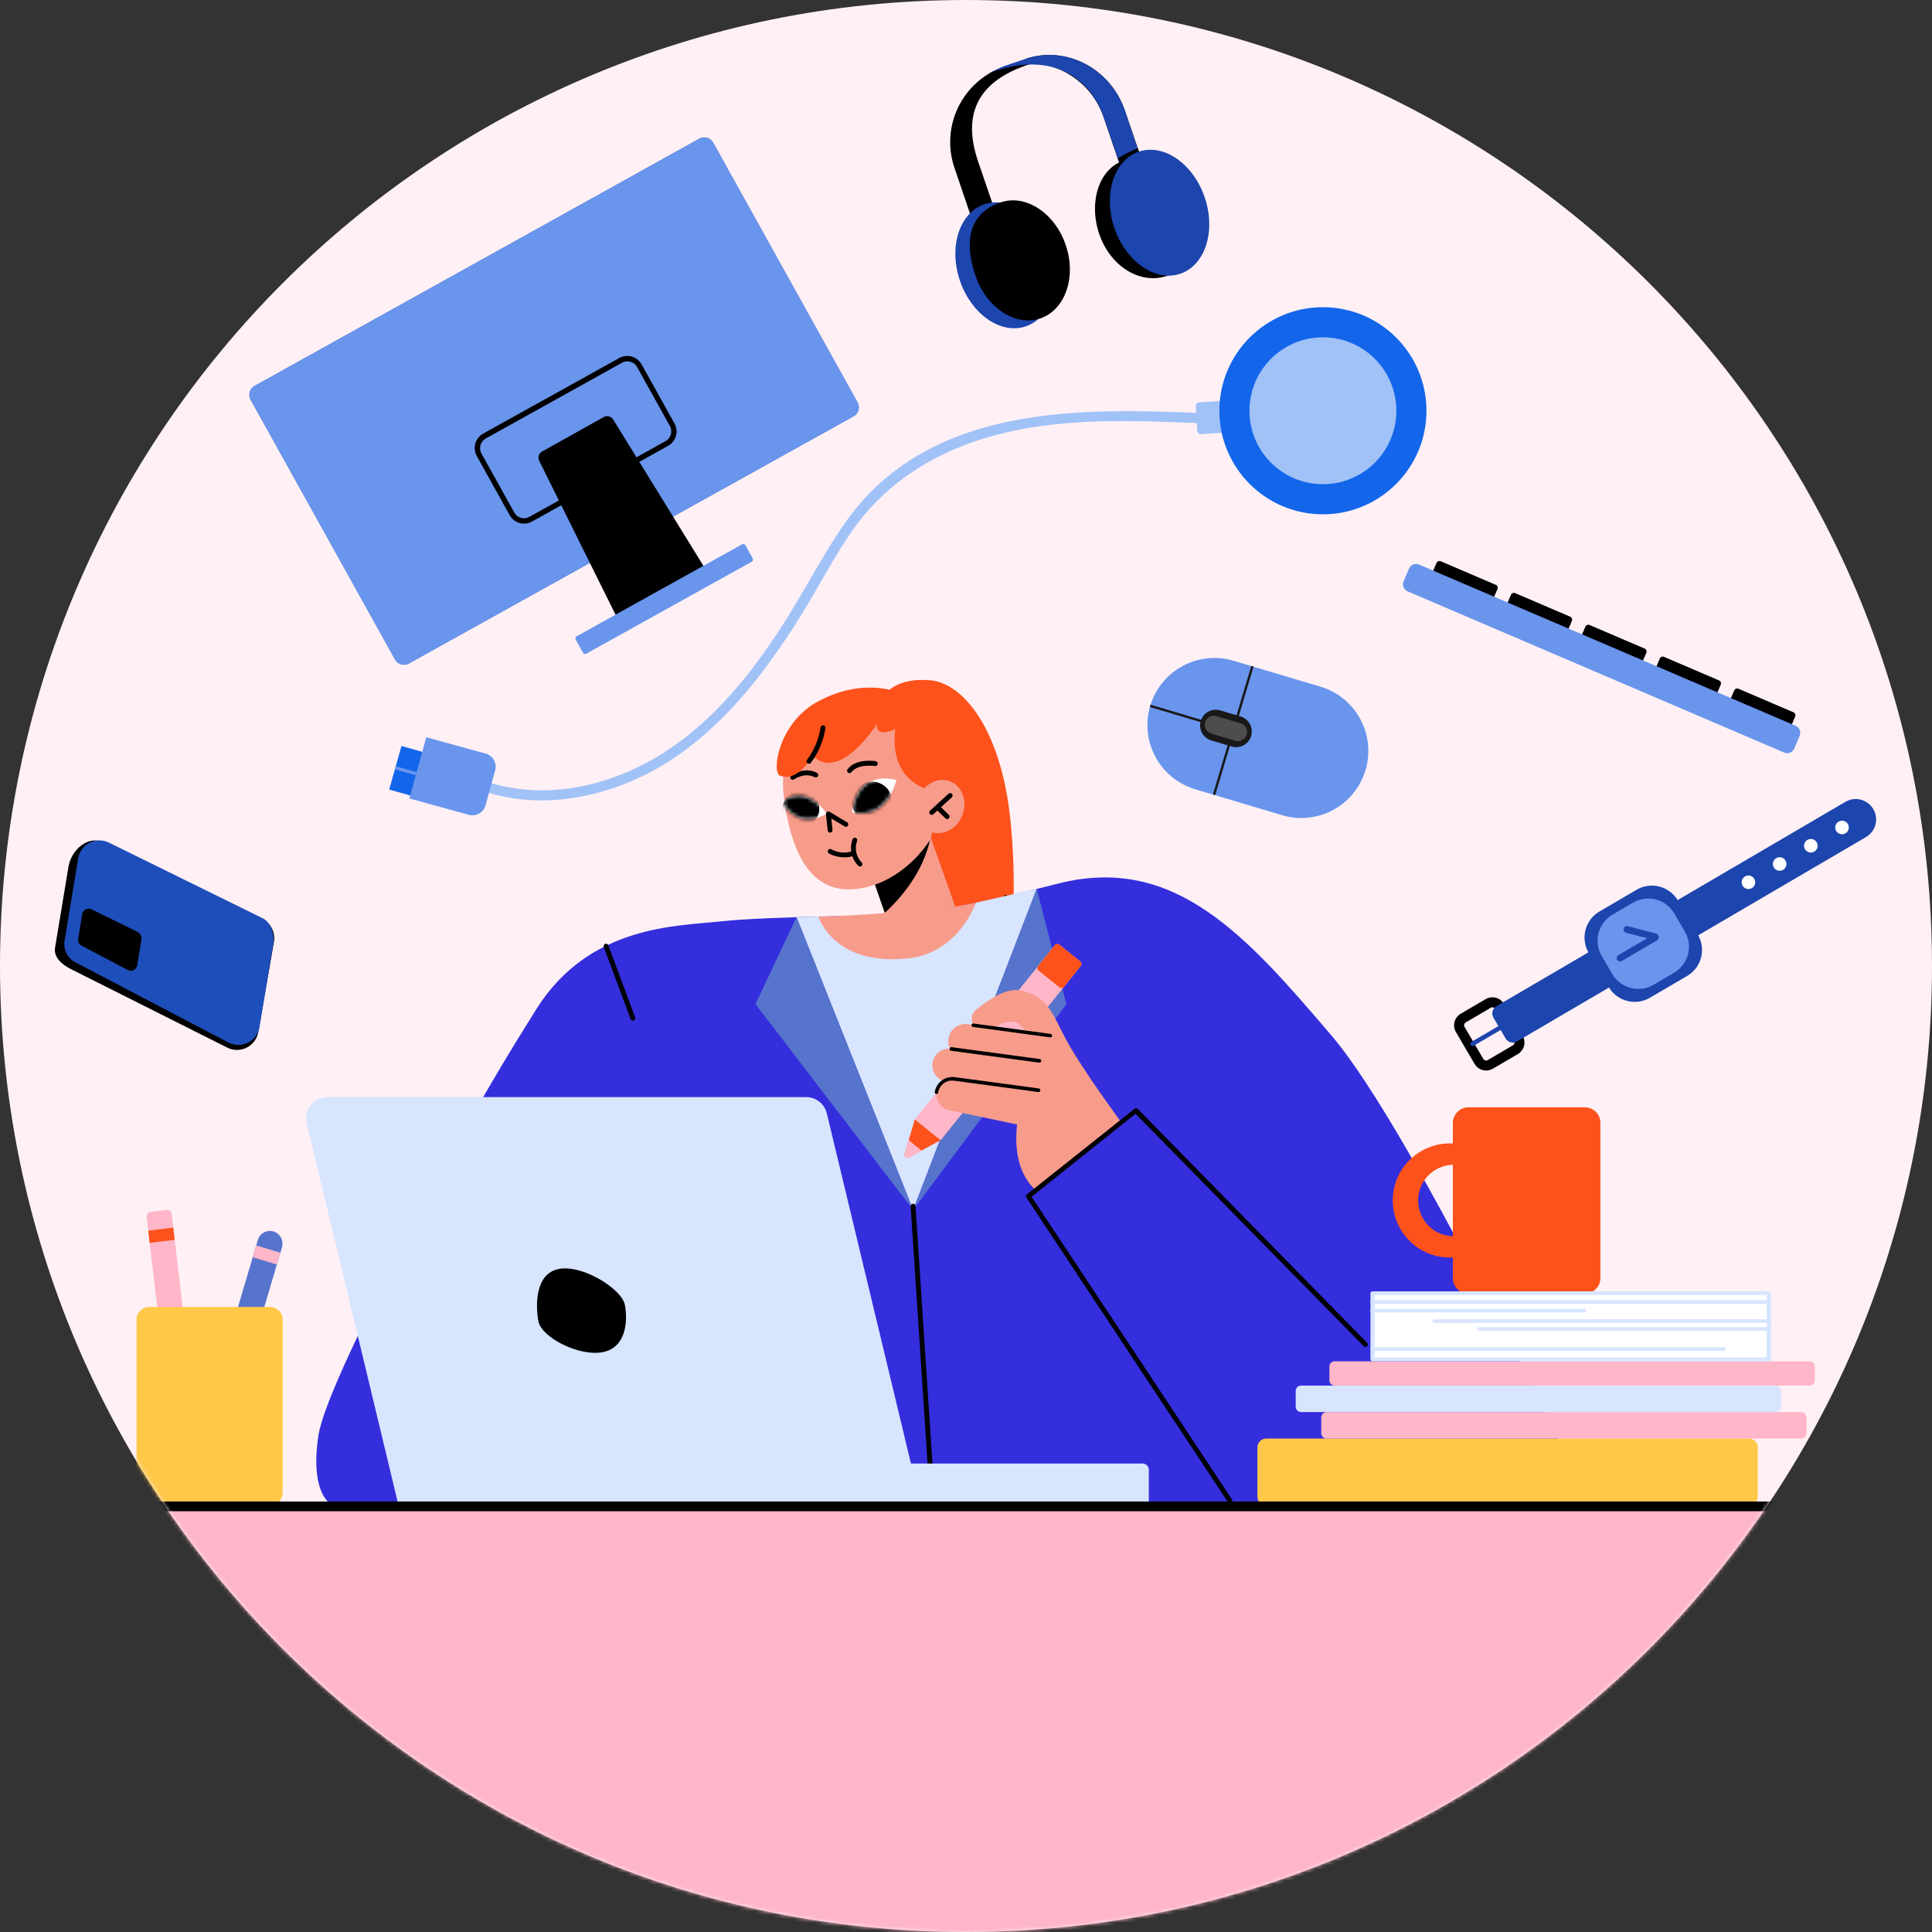 <svg width="506" height="506" fill="none" xmlns="http://www.w3.org/2000/svg"><rect width="100%" height="100%" fill="#333333" stroke="none"/><path d="M253 506C392.728 506 506 392.728 506 253C506 113.272 392.728 0 253 0C113.272 0 0 113.272 0 253C0 392.728 113.272 506 253 506Z" fill="#FFF0F5"/><mask id="mask0_877_83420" style="mask-type:luminance" maskUnits="userSpaceOnUse" x="0" y="0" width="506" height="506"><path d="M253 506C392.728 506 506 392.728 506 253C506 113.272 392.728 0 253 0C113.272 0 0 113.272 0 253C0 392.728 113.272 506 253 506Z" fill="white"/></mask><g mask="url(#mask0_877_83420)"><path d="M39.141 394.256V443.484L201.155 535.575C201.155 535.575 383.584 521.092 390.533 517.04C397.482 512.987 468.727 394.84 468.727 394.84L39.141 394.256Z" fill="#FFB6C8"/><path d="M232.381 181.248C232.381 181.248 235.405 177.361 243.815 178.186C252.225 179.012 262.096 190.89 264.586 214.355C265.452 222.476 265.703 230.651 265.336 238.81L238.746 245.759L232.381 181.248Z" fill="#FD521B"/><path d="M228.138 228.837L234.592 247.232L251.425 240.969L243.04 217.315L228.138 228.837Z" fill="#F79C8B"/><path d="M243.04 217.315L228.151 228.837L231.734 239.077C235.43 235.71 241.897 228.659 243.726 219.246L243.04 217.315Z" fill="black"/><path d="M57.27 371.058C57.686 371.183 58.123 371.224 58.555 371.179C58.987 371.133 59.406 371.003 59.787 370.795C60.169 370.587 60.505 370.306 60.777 369.967C61.05 369.629 61.252 369.24 61.373 368.822L73.848 326.696C74.1 325.849 74.009 324.936 73.596 324.155C73.183 323.374 72.48 322.786 71.638 322.516C71.22 322.394 70.782 322.354 70.349 322.401C69.916 322.448 69.496 322.579 69.114 322.788C68.732 322.997 68.394 323.279 68.121 323.618C67.848 323.957 67.644 324.347 67.522 324.765L55.059 366.891C54.801 367.737 54.889 368.65 55.303 369.432C55.718 370.213 56.425 370.797 57.27 371.058Z" fill="#5774CD"/><path d="M72.514 331.193L66.188 329.262L67.103 326.175L73.429 328.106L72.514 331.193Z" fill="#FFB6C8"/><path d="M45.429 367.704L49.52 367.209C49.846 367.161 50.141 366.989 50.343 366.728C50.544 366.468 50.636 366.139 50.6 365.811L44.959 317.981C44.918 317.652 44.75 317.353 44.492 317.147C44.233 316.94 43.904 316.843 43.575 316.875L39.484 317.384C39.158 317.431 38.863 317.603 38.662 317.864C38.46 318.125 38.368 318.454 38.404 318.781L44.045 366.612C44.089 366.938 44.258 367.234 44.517 367.437C44.775 367.641 45.102 367.737 45.429 367.704Z" fill="#FFB6C8"/><path d="M45.747 324.714L39.192 325.514L38.823 322.313L45.379 321.513L45.747 324.714Z" fill="#FD521B"/><path d="M39.128 394.256H70.685C72.544 394.256 74.052 392.749 74.052 390.889V345.663C74.052 343.804 72.544 342.297 70.685 342.297H39.128C37.269 342.297 35.762 343.804 35.762 345.663L35.762 390.889C35.762 392.749 37.269 394.256 39.128 394.256Z" fill="#FFC849"/><path d="M205.449 210.035C203.429 196.429 209.679 184.487 224.505 182.95C236.498 181.68 246.483 189.493 247.944 203.175C249.405 216.857 238.213 229.942 226.423 232.483C213.516 235.265 207.685 225.229 205.449 210.035Z" fill="#F79C8B"/><path d="M225.229 226.931C225.057 226.931 224.893 226.862 224.772 226.741C223.89 225.84 223.283 224.707 223.022 223.474C222.761 222.241 222.857 220.96 223.298 219.779C223.329 219.701 223.375 219.631 223.433 219.571C223.491 219.512 223.561 219.465 223.638 219.433C223.715 219.401 223.798 219.384 223.881 219.385C223.965 219.386 224.047 219.403 224.124 219.436C224.201 219.467 224.272 219.513 224.332 219.571C224.392 219.629 224.44 219.698 224.473 219.775C224.506 219.852 224.524 219.934 224.525 220.018C224.526 220.101 224.51 220.184 224.48 220.262C224.124 221.214 224.048 222.249 224.259 223.243C224.471 224.238 224.962 225.151 225.674 225.877C225.733 225.936 225.781 226.006 225.813 226.084C225.845 226.161 225.862 226.244 225.862 226.328C225.862 226.412 225.845 226.495 225.813 226.572C225.781 226.65 225.733 226.72 225.674 226.779C225.55 226.885 225.391 226.939 225.229 226.931Z" fill="black"/><path d="M221.177 224.543C219.751 224.537 218.348 224.188 217.086 223.527C216.948 223.444 216.847 223.312 216.803 223.158C216.759 223.004 216.774 222.839 216.846 222.696C216.919 222.553 217.043 222.442 217.193 222.387C217.344 222.331 217.509 222.334 217.658 222.396C218.519 222.884 219.476 223.179 220.463 223.263C221.45 223.346 222.443 223.215 223.374 222.879C223.524 222.82 223.69 222.82 223.839 222.879C223.989 222.938 224.11 223.051 224.18 223.196C224.249 223.341 224.261 223.507 224.213 223.66C224.165 223.813 224.06 223.943 223.921 224.022C223.052 224.386 222.118 224.563 221.177 224.543Z" fill="black"/><path d="M223.171 212.741C223.171 212.741 223.73 201.765 234.782 204.267C234.719 204.267 232.559 214.875 223.171 212.741Z" fill="white"/><path d="M216.527 213.109C216.527 213.109 211.305 205.068 204.89 209.895C204.89 209.895 208.282 217.734 216.527 213.109Z" fill="white"/><path d="M222.485 202.476C222.347 202.479 222.212 202.434 222.104 202.349C221.969 202.248 221.88 202.098 221.856 201.931C221.832 201.764 221.876 201.595 221.977 201.46C224.175 198.563 229.117 199.313 229.332 199.351C229.501 199.378 229.652 199.471 229.752 199.609C229.852 199.747 229.893 199.919 229.866 200.088C229.839 200.256 229.746 200.407 229.608 200.507C229.47 200.607 229.298 200.648 229.129 200.621C229.129 200.621 224.734 199.948 222.993 202.235C222.932 202.311 222.855 202.372 222.767 202.414C222.679 202.455 222.582 202.477 222.485 202.476Z" fill="black"/><path d="M207.609 204.229C207.503 204.228 207.398 204.201 207.305 204.15C207.212 204.099 207.133 204.026 207.075 203.937C207.029 203.867 206.998 203.788 206.983 203.705C206.968 203.622 206.97 203.537 206.989 203.455C207.008 203.374 207.044 203.296 207.093 203.228C207.143 203.161 207.206 203.103 207.278 203.061C211.09 200.596 213.91 202.387 214.024 202.464C214.094 202.508 214.155 202.567 214.202 202.636C214.249 202.705 214.282 202.782 214.299 202.864C214.315 202.946 214.315 203.03 214.299 203.112C214.282 203.194 214.249 203.271 214.202 203.34C214.109 203.479 213.965 203.576 213.8 203.609C213.636 203.643 213.465 203.61 213.325 203.518C213.224 203.518 211.077 202.146 207.952 204.128C207.852 204.199 207.731 204.235 207.609 204.229Z" fill="black"/><path d="M246.229 207.431C246.229 207.431 232.648 206.935 234.465 190.916C234.465 190.916 229.383 193.571 229.65 189.645C229.65 189.645 219.957 205.055 212.817 197.903C212.817 197.903 209.184 204.954 204.306 203.162C202.019 202.324 203.836 189.696 213.694 184.017C218.928 180.994 232.204 175.646 244.653 186.965C253.279 194.829 254.601 215.193 243.777 219.652L246.229 207.431Z" fill="#FD521B"/><path d="M211.864 200.037C211.722 200.033 211.584 199.985 211.471 199.897C211.34 199.793 211.256 199.64 211.237 199.474C211.218 199.307 211.265 199.14 211.369 199.008C213.232 196.509 214.453 193.59 214.926 190.509C214.945 190.343 215.03 190.19 215.16 190.086C215.291 189.981 215.458 189.932 215.625 189.95C215.708 189.958 215.789 189.982 215.862 190.022C215.936 190.062 216 190.116 216.052 190.181C216.105 190.246 216.143 190.321 216.166 190.402C216.188 190.482 216.194 190.566 216.184 190.649C215.695 193.964 214.385 197.104 212.373 199.783C212.313 199.861 212.236 199.925 212.148 199.969C212.06 200.013 211.963 200.036 211.864 200.037Z" fill="black"/><path d="M234.935 239.699C234.935 239.699 201.079 239.978 189.201 241.274C177.322 242.57 154.404 242.202 140.532 264.205C126.659 286.208 119.888 299.344 119.888 299.344C119.888 299.344 85.701 361.251 83.427 375.797C81.153 390.343 86.197 393.519 86.197 393.519H416.018C416.018 393.519 370.83 297.096 348.686 271.167C326.543 245.238 307.729 223.59 277.049 231.429C246.369 239.267 234.935 239.699 234.935 239.699Z" fill="#342EDD"/><path d="M165.749 267.317C165.619 267.314 165.493 267.272 165.387 267.198C165.281 267.123 165.199 267.019 165.152 266.898L158.165 248.084C158.124 248.004 158.101 247.917 158.096 247.827C158.091 247.738 158.106 247.649 158.138 247.565C158.17 247.482 158.22 247.406 158.283 247.343C158.347 247.28 158.423 247.232 158.507 247.2C158.59 247.169 158.68 247.155 158.769 247.16C158.858 247.166 158.945 247.19 159.025 247.232C159.104 247.273 159.173 247.331 159.229 247.401C159.284 247.471 159.324 247.552 159.346 247.639L166.346 266.454C166.403 266.612 166.395 266.786 166.324 266.939C166.252 267.091 166.123 267.209 165.965 267.267C165.899 267.303 165.824 267.32 165.749 267.317Z" fill="black"/><path d="M246.419 256.278C246.281 256.28 246.147 256.236 246.036 256.153C245.926 256.07 245.846 255.953 245.81 255.82C245.766 255.657 245.789 255.483 245.872 255.336C245.955 255.189 246.092 255.08 246.254 255.033C261.563 250.688 262.769 235.176 262.769 235.024C262.78 234.855 262.856 234.698 262.982 234.586C263.109 234.474 263.274 234.417 263.443 234.427C263.611 234.437 263.769 234.514 263.881 234.64C263.993 234.766 264.05 234.932 264.04 235.1C264.04 235.265 262.769 251.615 246.635 256.252C246.567 256.279 246.492 256.288 246.419 256.278Z" fill="black"/><path d="M225.547 257.955H225.458C212.309 256.201 207.99 246.369 207.812 245.949C207.779 245.873 207.761 245.79 207.759 245.706C207.758 245.623 207.773 245.54 207.803 245.462C207.834 245.384 207.88 245.313 207.938 245.253C207.996 245.192 208.065 245.144 208.142 245.111C208.219 245.077 208.301 245.06 208.385 245.058C208.469 245.057 208.552 245.072 208.63 245.102C208.708 245.133 208.779 245.179 208.839 245.237C208.899 245.295 208.947 245.364 208.981 245.441C210.61 248.544 212.983 251.195 215.887 253.157C218.791 255.119 222.136 256.331 225.623 256.684C225.791 256.709 225.942 256.799 226.044 256.935C226.146 257.07 226.191 257.24 226.169 257.408C226.148 257.559 226.073 257.697 225.959 257.797C225.845 257.897 225.699 257.953 225.547 257.955Z" fill="black"/><path d="M256.201 236.294C240.957 239.457 236.459 238.733 236.459 238.733C236.459 238.733 225.178 239.8 214.316 240.08C215.422 244.183 219.398 251.107 233.372 251.73C249.392 252.416 254.715 240.995 256.201 236.294Z" fill="#F79C8B"/><path d="M217.403 218.064C217.248 218.062 217.098 218.002 216.983 217.897C216.869 217.791 216.796 217.648 216.781 217.492L216.324 213.224C216.312 213.107 216.334 212.989 216.385 212.884C216.437 212.779 216.517 212.69 216.616 212.627C216.718 212.568 216.834 212.537 216.952 212.537C217.071 212.537 217.187 212.568 217.289 212.627L221.875 215.371C222.017 215.458 222.119 215.598 222.159 215.76C222.198 215.921 222.173 216.092 222.088 216.236C222.003 216.379 221.865 216.483 221.704 216.526C221.543 216.568 221.372 216.546 221.227 216.463L217.721 214.367L218.039 217.365C218.049 217.448 218.043 217.532 218.02 217.613C217.998 217.693 217.959 217.768 217.907 217.833C217.855 217.898 217.79 217.952 217.717 217.992C217.643 218.032 217.563 218.056 217.48 218.064H217.403Z" fill="black"/><mask id="mask1_877_83420" style="mask-type:luminance" maskUnits="userSpaceOnUse" x="223" y="203" width="12" height="11"><path d="M223.171 212.741C223.171 212.741 223.73 201.765 234.782 204.267C234.719 204.267 232.559 214.875 223.171 212.741Z" fill="white"/></mask><g mask="url(#mask1_877_83420)"><path d="M228.392 215.295C231.311 215.295 233.677 212.928 233.677 210.01C233.677 207.091 231.311 204.725 228.392 204.725C225.474 204.725 223.108 207.091 223.108 210.01C223.108 212.928 225.474 215.295 228.392 215.295Z" fill="black"/></g><mask id="mask2_877_83420" style="mask-type:luminance" maskUnits="userSpaceOnUse" x="204" y="208" width="13" height="7"><path d="M216.527 213.109C216.527 213.109 211.305 205.068 204.89 209.895C204.89 209.895 208.282 217.734 216.527 213.109Z" fill="white"/></mask><g mask="url(#mask2_877_83420)"><path d="M214.367 210.34C214.645 211.23 214.658 212.181 214.405 213.078C214.153 213.975 213.646 214.779 212.945 215.394C212.244 216.008 211.38 216.406 210.458 216.539C209.536 216.672 208.594 216.534 207.749 216.143C206.903 215.752 206.189 215.123 205.693 214.334C205.198 213.545 204.942 212.629 204.956 211.697C204.971 210.765 205.256 209.858 205.776 209.085C206.297 208.312 207.03 207.706 207.888 207.342C209.145 206.889 210.53 206.95 211.743 207.511C212.955 208.073 213.898 209.089 214.367 210.34Z" fill="black"/></g><path d="M240.588 208.777C242.113 205.182 245.886 203.366 249.024 204.725C252.162 206.084 253.47 210.111 251.958 213.707C250.447 217.302 246.661 219.119 243.523 217.759C240.385 216.4 239.076 212.373 240.588 208.777Z" fill="#F79C8B"/><path d="M244.044 213.427C243.955 213.429 243.868 213.411 243.787 213.376C243.706 213.341 243.633 213.289 243.574 213.224C243.514 213.165 243.467 213.095 243.435 213.017C243.402 212.94 243.386 212.857 243.386 212.773C243.386 212.689 243.402 212.606 243.435 212.529C243.467 212.451 243.514 212.381 243.574 212.322L248.427 207.876C248.551 207.761 248.716 207.701 248.885 207.708C249.055 207.715 249.214 207.789 249.329 207.914C249.443 208.038 249.503 208.203 249.496 208.373C249.489 208.542 249.415 208.701 249.29 208.816L244.438 213.262C244.329 213.361 244.19 213.419 244.044 213.427Z" fill="black"/><path d="M248.058 214.507C247.893 214.505 247.734 214.442 247.614 214.329L245.378 212.157C245.318 212.098 245.271 212.027 245.239 211.95C245.206 211.873 245.19 211.79 245.19 211.706C245.19 211.622 245.206 211.539 245.239 211.461C245.271 211.384 245.318 211.314 245.378 211.255C245.499 211.138 245.66 211.072 245.829 211.072C245.997 211.072 246.159 211.138 246.28 211.255L248.516 213.427C248.6 213.517 248.658 213.629 248.681 213.75C248.705 213.871 248.693 213.996 248.648 214.111C248.602 214.226 248.525 214.325 248.425 214.398C248.325 214.47 248.207 214.512 248.084 214.52L248.058 214.507Z" fill="black"/><path d="M208.612 240.207L214.342 240.055C214.342 240.055 218.153 252.924 237.488 251.056C251.107 249.786 255.604 236.409 255.604 236.409L271.522 232.801L239.153 316.876L208.612 240.207Z" fill="#D7E5FF"/><path d="M197.865 262.985L208.612 240.207L239.153 316.876L197.865 262.985Z" fill="#5774CD"/><path d="M279.285 262.985L271.522 232.801L239.153 316.876" fill="#5774CD"/><path d="M277.436 247.408L282.932 251.825C283.102 251.962 283.212 252.162 283.235 252.379C283.259 252.597 283.195 252.815 283.058 252.986L246.384 298.615L239.602 293.163L276.267 247.544C276.404 247.374 276.604 247.264 276.821 247.241C277.039 247.217 277.257 247.281 277.428 247.418L277.436 247.408Z" fill="#FFB6C8"/><path d="M282.93 251.818L277.444 247.409C277.089 247.123 276.569 247.18 276.283 247.535L271.874 253.021C271.589 253.376 271.645 253.896 272.001 254.182L277.486 258.591C277.842 258.876 278.362 258.82 278.647 258.464L283.056 252.979C283.342 252.623 283.286 252.103 282.93 251.818Z" fill="#FD521B"/><path d="M239.585 293.17L236.955 302.164C236.908 302.32 236.909 302.486 236.958 302.641C237.006 302.796 237.1 302.933 237.227 303.034C237.355 303.136 237.509 303.196 237.671 303.209C237.833 303.221 237.995 303.185 238.136 303.105L246.356 298.607L239.585 293.17Z" fill="#FD521B"/><path d="M241.376 301.339L237.997 298.607L236.955 302.164C236.908 302.32 236.909 302.486 236.958 302.641C237.006 302.796 237.1 302.933 237.227 303.034C237.355 303.136 237.509 303.196 237.671 303.209C237.833 303.221 237.995 303.185 238.136 303.105L241.376 301.339Z" fill="#FFB6C8"/><path d="M295.101 296.003C295.101 296.003 282.245 278.561 278.459 270.849C274.673 263.138 273.25 260.826 267.254 259.416C263.443 258.526 258.209 262.325 255.566 264.497C255.07 264.924 254.722 265.497 254.572 266.133C254.421 266.77 254.476 267.438 254.728 268.042C254.895 268.44 255.145 268.8 255.46 269.096C255.775 269.393 256.148 269.62 256.556 269.764C256.964 269.907 257.398 269.964 257.829 269.93C258.26 269.896 258.679 269.772 259.06 269.566C261.385 268.296 264.523 266.962 266.377 267.826C269.604 269.325 283.96 295.431 283.96 295.431L295.101 296.003Z" fill="#F79C8B"/><path d="M276.401 314.589C276.401 314.589 264.472 312.137 266.377 294.504L248.592 290.769C247.546 290.553 246.624 289.944 246.016 289.066C245.408 288.188 245.161 287.111 245.327 286.056C245.493 284.977 246.076 284.007 246.951 283.354C247.825 282.701 248.92 282.416 250.002 282.562L272.031 285.522L282.079 300.907L276.401 314.589Z" fill="#F79C8B"/><path d="M276.845 308.288C276.845 308.288 264.345 305.747 266.352 287.225L247.664 283.299C246.571 283.069 245.607 282.428 244.972 281.509C244.336 280.589 244.077 279.462 244.247 278.357C244.42 277.227 245.029 276.21 245.943 275.523C246.858 274.837 248.005 274.536 249.138 274.686L272.234 277.798L282.765 293.92L276.845 308.288Z" fill="#F79C8B"/><path d="M281.787 302.711C281.787 302.711 268.982 300.068 271.04 281.114L251.92 277.112C250.793 276.881 249.799 276.223 249.145 275.276C248.492 274.329 248.23 273.166 248.414 272.031C248.575 270.86 249.194 269.801 250.134 269.087C251.075 268.372 252.261 268.06 253.432 268.219L277.061 271.395L287.847 287.911L281.787 302.711Z" fill="#F79C8B"/><path d="M245.289 286.539H245.212C245.089 286.517 244.978 286.447 244.905 286.345C244.831 286.243 244.8 286.117 244.819 285.992C245.013 284.795 245.665 283.721 246.637 282.995C247.609 282.27 248.824 281.951 250.027 282.105L272.056 285.065C272.118 285.073 272.178 285.093 272.232 285.124C272.286 285.155 272.333 285.197 272.371 285.246C272.409 285.296 272.437 285.353 272.452 285.413C272.468 285.474 272.471 285.537 272.463 285.598C272.456 285.661 272.438 285.722 272.407 285.777C272.376 285.832 272.335 285.88 272.284 285.918C272.234 285.956 272.177 285.984 272.116 285.999C272.055 286.014 271.991 286.016 271.929 286.005L249.849 283.032C248.891 282.908 247.923 283.162 247.149 283.741C246.376 284.32 245.859 285.178 245.708 286.132C245.692 286.236 245.642 286.332 245.567 286.406C245.491 286.479 245.393 286.526 245.289 286.539Z" fill="black"/><path d="M272.234 278.306H272.17L249.075 275.207C248.957 275.18 248.855 275.11 248.786 275.011C248.718 274.912 248.689 274.791 248.704 274.672C248.72 274.553 248.78 274.444 248.872 274.367C248.964 274.289 249.081 274.249 249.202 274.254L272.297 277.366C272.421 277.385 272.533 277.451 272.608 277.551C272.684 277.65 272.719 277.776 272.704 277.9C272.686 278.012 272.629 278.114 272.543 278.189C272.457 278.263 272.348 278.305 272.234 278.306Z" fill="black"/><path d="M275.067 271.688H275.003L254.855 268.969C254.792 268.963 254.731 268.944 254.676 268.913C254.621 268.883 254.573 268.841 254.535 268.791C254.497 268.741 254.469 268.683 254.455 268.622C254.44 268.561 254.437 268.497 254.448 268.435C254.47 268.325 254.53 268.225 254.619 268.155C254.707 268.085 254.818 268.049 254.931 268.054L275.08 270.773C275.204 270.773 275.324 270.822 275.412 270.911C275.5 270.999 275.55 271.118 275.55 271.243C275.55 271.368 275.5 271.487 275.412 271.575C275.324 271.664 275.204 271.713 275.08 271.713L275.067 271.688Z" fill="black"/><path d="M286.678 284.29L295.101 295.952L290.731 320.7L274.076 313.7L286.678 284.29Z" fill="#F79C8B"/><path d="M322.122 393.023L269.363 313.293L297.515 290.909L357.579 352.142L322.122 393.023Z" fill="#342EDD"/><path d="M322.122 393.659C322.018 393.658 321.915 393.632 321.822 393.583C321.729 393.535 321.649 393.465 321.589 393.379L268.829 313.649C268.744 313.515 268.711 313.354 268.737 313.197C268.763 313.04 268.845 312.898 268.969 312.798L297.121 290.413C297.236 290.305 297.389 290.245 297.547 290.245C297.705 290.245 297.857 290.305 297.972 290.413L358.024 351.647C358.09 351.704 358.143 351.774 358.181 351.854C358.219 351.933 358.239 352.019 358.242 352.106C358.245 352.194 358.229 352.281 358.197 352.362C358.164 352.443 358.115 352.517 358.053 352.578C357.991 352.64 357.916 352.688 357.835 352.719C357.753 352.75 357.666 352.764 357.578 352.76C357.491 352.756 357.405 352.735 357.327 352.696C357.248 352.657 357.178 352.603 357.122 352.536L297.413 291.709L270.176 313.433L322.643 392.68C322.691 392.749 322.723 392.827 322.74 392.909C322.757 392.99 322.757 393.075 322.74 393.156C322.724 393.238 322.691 393.316 322.643 393.385C322.596 393.453 322.536 393.512 322.465 393.557C322.365 393.627 322.245 393.662 322.122 393.659Z" fill="black"/><path d="M384.601 338.816H415.065C417.324 338.816 419.156 336.984 419.156 334.725V294.098C419.156 291.838 417.324 290.007 415.065 290.007H384.601C382.341 290.007 380.51 291.838 380.51 294.098V334.725C380.51 336.984 382.341 338.816 384.601 338.816Z" fill="#FD521B"/><path d="M379.735 299.471H396.25V305.048H380.777C378.294 305.048 375.912 306.035 374.156 307.791C372.4 309.546 371.414 311.928 371.414 314.411C371.414 316.895 372.4 319.278 374.155 321.036C375.911 322.794 378.292 323.783 380.777 323.787H396.225V329.351H379.71C377.747 329.353 375.804 328.967 373.99 328.217C372.177 327.467 370.529 326.367 369.142 324.979C367.754 323.591 366.654 321.944 365.904 320.13C365.153 318.317 364.768 316.374 364.77 314.411C364.768 312.447 365.154 310.501 365.906 308.686C366.658 306.871 367.76 305.222 369.151 303.834C370.541 302.446 372.192 301.346 374.008 300.598C375.824 299.849 377.77 299.466 379.735 299.471Z" fill="#FD521B"/><path d="M458.042 376.762H331.638C330.361 376.762 329.326 377.798 329.326 379.075V392.045C329.326 393.322 330.361 394.357 331.638 394.357H458.042C459.319 394.357 460.355 393.322 460.355 392.045V379.075C460.355 377.798 459.319 376.762 458.042 376.762Z" fill="#FFC849"/><path d="M473.935 356.538H349.538C348.787 356.538 348.178 357.146 348.178 357.897V361.53C348.178 362.281 348.787 362.89 349.538 362.89H473.935C474.686 362.89 475.294 362.281 475.294 361.53V357.897C475.294 357.146 474.686 356.538 473.935 356.538Z" fill="#FFB6C8"/><path d="M465.042 362.89H340.772C339.986 362.89 339.349 363.527 339.349 364.312V368.403C339.349 369.189 339.986 369.826 340.772 369.826H465.042C465.828 369.826 466.465 369.189 466.465 368.403V364.312C466.465 363.527 465.828 362.89 465.042 362.89Z" fill="#D7E5FF"/><path d="M471.737 369.826H347.467C346.681 369.826 346.044 370.463 346.044 371.249V375.339C346.044 376.125 346.681 376.762 347.467 376.762H471.737C472.523 376.762 473.16 376.125 473.16 375.339V371.249C473.16 370.463 472.523 369.826 471.737 369.826Z" fill="#FFB6C8"/><path d="M463.264 338.689H359.485V356.042H463.264V338.689Z" fill="white"/><path d="M463.276 356.538H359.485C359.345 356.545 359.209 356.497 359.104 356.404C359 356.311 358.936 356.181 358.926 356.042V338.688C358.939 338.551 359.004 338.425 359.108 338.335C359.213 338.245 359.347 338.199 359.485 338.206H463.276C463.414 338.199 463.549 338.245 463.653 338.335C463.757 338.425 463.823 338.551 463.835 338.688V356.042C463.826 356.181 463.762 356.311 463.657 356.404C463.553 356.497 463.416 356.545 463.276 356.538ZM360.057 355.547H462.705V339.197H360.057V355.547Z" fill="#D7E5FF"/><path d="M451.525 353.832H359.485C359.353 353.832 359.227 353.78 359.135 353.687C359.042 353.594 358.989 353.468 358.989 353.336C358.989 353.205 359.042 353.079 359.135 352.986C359.227 352.893 359.353 352.841 359.485 352.841H451.525C451.657 352.841 451.783 352.893 451.876 352.986C451.968 353.079 452.021 353.205 452.021 353.336C452.021 353.468 451.968 353.594 451.876 353.687C451.783 353.78 451.657 353.832 451.525 353.832Z" fill="#D7E5FF"/><path d="M463.276 348.534H387.459C387.388 348.546 387.316 348.542 387.247 348.522C387.178 348.503 387.113 348.469 387.059 348.422C387.004 348.376 386.96 348.318 386.93 348.253C386.9 348.188 386.885 348.117 386.885 348.045C386.885 347.973 386.9 347.902 386.93 347.837C386.96 347.772 387.004 347.714 387.059 347.668C387.113 347.621 387.178 347.587 387.247 347.568C387.316 347.549 387.388 347.544 387.459 347.556H463.276C463.347 347.544 463.42 347.549 463.489 347.568C463.558 347.587 463.622 347.621 463.677 347.668C463.731 347.714 463.775 347.772 463.805 347.837C463.835 347.902 463.851 347.973 463.851 348.045C463.851 348.117 463.835 348.188 463.805 348.253C463.775 348.318 463.731 348.376 463.677 348.422C463.622 348.469 463.558 348.503 463.489 348.522C463.42 348.542 463.347 348.546 463.276 348.534Z" fill="#D7E5FF"/><path d="M463.276 346.502H375.746C375.675 346.513 375.603 346.509 375.534 346.49C375.464 346.47 375.4 346.436 375.346 346.39C375.291 346.343 375.247 346.285 375.217 346.22C375.187 346.155 375.171 346.084 375.171 346.012C375.171 345.941 375.187 345.87 375.217 345.805C375.247 345.74 375.291 345.682 375.346 345.635C375.4 345.589 375.464 345.555 375.534 345.535C375.603 345.516 375.675 345.512 375.746 345.523H463.276C463.347 345.512 463.42 345.516 463.489 345.535C463.558 345.555 463.622 345.589 463.677 345.635C463.731 345.682 463.775 345.74 463.805 345.805C463.835 345.87 463.851 345.941 463.851 346.012C463.851 346.084 463.835 346.155 463.805 346.22C463.775 346.285 463.731 346.343 463.677 346.39C463.622 346.436 463.558 346.47 463.489 346.49C463.42 346.509 463.347 346.513 463.276 346.502Z" fill="#D7E5FF"/><path d="M414.836 343.732H359.485C359.414 343.743 359.342 343.739 359.272 343.72C359.203 343.701 359.139 343.667 359.085 343.62C359.03 343.574 358.986 343.516 358.956 343.451C358.926 343.386 358.91 343.315 358.91 343.243C358.91 343.171 358.926 343.1 358.956 343.035C358.986 342.97 359.03 342.912 359.085 342.866C359.139 342.819 359.203 342.785 359.272 342.766C359.342 342.746 359.414 342.742 359.485 342.754H414.836C414.907 342.742 414.979 342.746 415.049 342.766C415.118 342.785 415.182 342.819 415.236 342.866C415.291 342.912 415.335 342.97 415.365 343.035C415.395 343.1 415.411 343.171 415.411 343.243C415.411 343.315 415.395 343.386 415.365 343.451C415.335 343.516 415.291 343.574 415.236 343.62C415.182 343.667 415.118 343.701 415.049 343.72C414.979 343.739 414.907 343.743 414.836 343.732Z" fill="#D7E5FF"/><path d="M462.654 341.458H359.485C359.414 341.469 359.342 341.465 359.272 341.446C359.203 341.427 359.139 341.393 359.085 341.346C359.03 341.3 358.986 341.242 358.956 341.177C358.926 341.111 358.91 341.041 358.91 340.969C358.91 340.897 358.926 340.826 358.956 340.761C358.986 340.696 359.03 340.638 359.085 340.592C359.139 340.545 359.203 340.511 359.272 340.492C359.342 340.472 359.414 340.468 359.485 340.48H462.654C462.725 340.468 462.797 340.472 462.866 340.492C462.936 340.511 463 340.545 463.054 340.592C463.109 340.638 463.153 340.696 463.183 340.761C463.213 340.826 463.229 340.897 463.229 340.969C463.229 341.041 463.213 341.111 463.183 341.177C463.153 341.242 463.109 341.3 463.054 341.346C463 341.393 462.936 341.427 462.866 341.446C462.797 341.465 462.725 341.469 462.654 341.458Z" fill="#D7E5FF"/><path d="M243.497 385.858C243.373 385.819 243.265 385.741 243.187 385.636C243.11 385.531 243.067 385.404 243.065 385.274L238.505 315.923C238.504 315.756 238.567 315.595 238.68 315.473C238.793 315.35 238.948 315.275 239.115 315.262C239.199 315.259 239.283 315.272 239.363 315.302C239.442 315.332 239.514 315.377 239.576 315.435C239.637 315.493 239.687 315.562 239.721 315.64C239.755 315.717 239.774 315.8 239.775 315.885L244.336 385.236C244.338 385.319 244.323 385.402 244.292 385.48C244.262 385.558 244.217 385.629 244.159 385.689C244.101 385.749 244.032 385.797 243.956 385.831C243.879 385.864 243.797 385.882 243.713 385.884C243.64 385.895 243.566 385.886 243.497 385.858Z" fill="black"/><path d="M299.255 383.305H231.035C230.137 383.305 229.409 384.033 229.409 384.931V393.087C229.409 393.985 230.137 394.713 231.035 394.713H299.255C300.153 394.713 300.881 393.985 300.881 393.087V384.931C300.881 384.033 300.153 383.305 299.255 383.305Z" fill="#D7E5FF"/><path d="M241.325 394.713H104.478L80.34 294.212C80.142 293.393 80.132 292.54 80.312 291.717C80.492 290.894 80.856 290.123 81.377 289.461C81.898 288.799 82.562 288.264 83.32 287.897C84.078 287.529 84.91 287.338 85.752 287.339H211.14C212.391 287.339 213.605 287.76 214.587 288.534C215.569 289.309 216.261 290.391 216.552 291.607L241.325 394.713Z" fill="#D7E5FF"/><g style="mix-blend-mode:overlay"><path d="M163.653 341.738C164.44 345.854 164.097 352.93 157.847 354.137C151.597 355.344 141.815 350.224 141.027 346.108C140.239 341.992 140.1 333.556 146.35 332.349C152.6 331.142 162.852 337.596 163.653 341.738Z" fill="black"/></g><path d="M487.414 395.793H8.27C7.933 395.793 7.61 395.659 7.372 395.421C7.134 395.183 7 394.86 7 394.523C7 394.186 7.134 393.863 7.372 393.624C7.61 393.386 7.933 393.252 8.27 393.252H487.414C487.751 393.252 488.074 393.386 488.312 393.624C488.551 393.863 488.684 394.186 488.684 394.523C488.684 394.86 488.551 395.183 488.312 395.421C488.074 395.659 487.751 395.793 487.414 395.793Z" fill="black"/><path d="M71.752 246.661L67.661 270.163C67.529 271.052 67.187 271.897 66.662 272.627C66.138 273.357 65.448 273.951 64.648 274.361C63.848 274.771 62.962 274.984 62.063 274.983C61.164 274.982 60.279 274.767 59.48 274.355L18.472 253.762C16.21 252.619 14.012 250.7 14.419 248.223L17.925 227.058C18.713 222.307 23.286 218.826 26.818 220.592L68.64 240.588C69.738 241.136 70.633 242.021 71.193 243.113C71.753 244.206 71.949 245.449 71.752 246.661Z" fill="black"/><path d="M71.549 247.321L67.928 269.21C67.746 270.062 67.369 270.86 66.827 271.542C66.285 272.223 65.592 272.77 64.803 273.139C64.015 273.508 63.151 273.69 62.28 273.669C61.41 273.649 60.556 273.427 59.785 273.022L19.983 252.149C18.921 251.663 18.046 250.845 17.489 249.819C16.933 248.792 16.724 247.613 16.896 246.458L20.517 224.556C20.701 223.706 21.08 222.909 21.622 222.229C22.165 221.549 22.857 221.004 23.645 220.635C24.433 220.266 25.296 220.084 26.166 220.103C27.035 220.122 27.889 220.342 28.66 220.745L68.805 240.499C71.028 241.579 71.993 245.009 71.549 247.321Z" fill="#1E4EBA"/><g style="mix-blend-mode:overlay"><path d="M37.019 246.254L35.927 252.886C35.873 253.144 35.76 253.387 35.596 253.594C35.432 253.801 35.222 253.967 34.983 254.079C34.744 254.191 34.482 254.246 34.218 254.24C33.954 254.233 33.696 254.165 33.462 254.042L21.393 247.69C21.072 247.541 20.808 247.292 20.638 246.981C20.469 246.67 20.404 246.313 20.453 245.962L21.546 239.33C21.604 239.073 21.72 238.832 21.886 238.627C22.051 238.421 22.262 238.256 22.501 238.144C22.74 238.033 23.002 237.977 23.265 237.983C23.529 237.988 23.789 238.053 24.023 238.174L36.194 244.158C36.519 244.39 36.77 244.712 36.917 245.084C37.063 245.456 37.099 245.862 37.019 246.254Z" fill="black"/></g><path d="M31.061 245.822L30.464 249.456C30.433 249.596 30.371 249.728 30.281 249.84C30.191 249.952 30.077 250.043 29.947 250.104C29.817 250.166 29.674 250.196 29.531 250.194C29.387 250.192 29.246 250.156 29.117 250.091L22.524 246.635C22.349 246.55 22.206 246.412 22.112 246.242C22.019 246.071 21.981 245.876 22.003 245.682L22.613 242.062C22.642 241.92 22.703 241.787 22.792 241.673C22.881 241.559 22.996 241.467 23.127 241.406C23.258 241.344 23.401 241.314 23.546 241.317C23.69 241.321 23.832 241.358 23.96 241.427L30.604 244.704C30.78 244.826 30.918 244.997 30.999 245.195C31.08 245.394 31.102 245.612 31.061 245.822Z" fill="black"/><path d="M382.438 269.617L387.342 277.992C387.949 279.028 389.279 279.376 390.315 278.77L396.882 274.924C397.917 274.318 398.265 272.987 397.659 271.952L392.754 263.576C392.148 262.541 390.817 262.193 389.782 262.799L383.215 266.644C382.18 267.251 381.832 268.581 382.438 269.617Z" stroke="black" stroke-width="2.63" stroke-miterlimit="10"/><path d="M385.398 272.855C385.113 273.022 385.016 273.385 385.181 273.666C385.346 273.948 385.71 274.041 385.994 273.875L393.691 269.37C393.976 269.203 394.073 268.84 393.908 268.558C393.743 268.277 393.379 268.184 393.094 268.35L385.398 272.855Z" fill="#1C45AD"/><path d="M394.302 271.934L391.131 266.518C390.839 266.018 390.756 265.422 390.903 264.862C391.05 264.301 391.413 263.821 391.913 263.529L483.344 209.993C483.95 209.641 484.62 209.411 485.315 209.318C486.01 209.224 486.716 209.269 487.394 209.45C488.071 209.63 488.706 209.943 489.263 210.37C489.819 210.797 490.286 211.329 490.635 211.937C491.349 213.155 491.549 214.607 491.192 215.973C490.835 217.338 489.95 218.506 488.732 219.22L397.3 272.755C396.8 273.048 396.204 273.13 395.644 272.983C395.083 272.837 394.604 272.473 394.311 271.973L394.302 271.934Z" fill="#1C45AD"/><path d="M416.077 249.54L421.315 258.486C423.52 262.252 428.361 263.517 432.127 261.312L441.862 255.612C445.628 253.407 446.893 248.566 444.688 244.8L439.45 235.854C437.245 232.088 432.405 230.823 428.639 233.028L418.904 238.728C415.138 240.933 413.872 245.774 416.077 249.54Z" fill="#1C45AD"/><path d="M419.491 250.367L422.258 255.093C424.463 258.859 429.304 260.124 433.07 257.919L438.441 254.773C442.207 252.568 443.473 247.728 441.268 243.962L438.501 239.237C436.296 235.471 431.455 234.205 427.689 236.411L422.318 239.556C418.552 241.761 417.286 246.601 419.491 250.367Z" fill="#6995ED"/><path d="M423.86 250.152C423.436 250.4 423.294 250.945 423.542 251.369C423.79 251.793 424.335 251.935 424.759 251.687L433.979 246.289C434.402 246.041 434.545 245.496 434.297 245.072C434.048 244.648 433.504 244.506 433.08 244.754L423.86 250.152Z" fill="#1C45AD"/><path d="M426.334 242.565C425.858 242.441 425.372 242.725 425.248 243.2C425.124 243.675 425.409 244.161 425.884 244.286L433.246 246.21C433.721 246.334 434.207 246.05 434.331 245.575C434.456 245.1 434.171 244.614 433.696 244.489L426.334 242.565Z" fill="#1C45AD"/><path d="M482.434 218.496C483.416 218.496 484.213 217.7 484.213 216.718C484.213 215.735 483.416 214.939 482.434 214.939C481.452 214.939 480.656 215.735 480.656 216.718C480.656 217.7 481.452 218.496 482.434 218.496Z" fill="white"/><path d="M474.265 223.285C475.248 223.285 476.044 222.489 476.044 221.507C476.044 220.525 475.248 219.728 474.265 219.728C473.283 219.728 472.487 220.525 472.487 221.507C472.487 222.489 473.283 223.285 474.265 223.285Z" fill="white"/><path d="M466.097 228.062C467.079 228.062 467.875 227.266 467.875 226.284C467.875 225.301 467.079 224.505 466.097 224.505C465.114 224.505 464.318 225.301 464.318 226.284C464.318 227.266 465.114 228.062 466.097 228.062Z" fill="white"/><path d="M457.928 232.851C458.91 232.851 459.707 232.055 459.707 231.073C459.707 230.09 458.91 229.294 457.928 229.294C456.946 229.294 456.15 230.09 456.15 231.073C456.15 232.055 456.946 232.851 457.928 232.851Z" fill="white"/><path d="M301.25 184.866L301.247 184.878C298.475 194.17 303.76 203.95 313.052 206.721L335.793 213.505C345.085 216.277 354.864 210.991 357.636 201.699L357.64 201.687C360.411 192.395 355.126 182.616 345.834 179.844L323.093 173.061C313.801 170.289 304.022 175.574 301.25 184.866Z" fill="#6995ED"/><path d="M319.606 186.057C317.427 185.407 315.135 186.643 314.487 188.818C313.838 190.993 315.078 193.283 317.256 193.933L322.564 195.517C324.742 196.166 327.034 194.93 327.683 192.755C328.332 190.58 327.092 188.29 324.914 187.64L319.606 186.057Z" fill="#191919"/><path d="M301.337 184.568L301.159 185.165L322.914 191.654L323.092 191.058L301.337 184.568Z" fill="#191919"/><path d="M317.679 208.049L318.275 208.227L328.316 174.566L327.72 174.388L317.679 208.049Z" fill="#191919"/><path d="M318.601 187.56C317.337 187.183 316.007 187.899 315.631 189.16C315.255 190.421 315.975 191.748 317.239 192.125L323.557 194.01C324.821 194.387 326.151 193.671 326.527 192.41C326.903 191.149 326.183 189.822 324.919 189.445L318.601 187.56Z" fill="#4D4D4D"/><path d="M183.169 36.322L66.67 101.085C65.394 101.794 64.935 103.403 65.644 104.679L103.482 172.744C104.191 174.019 105.8 174.479 107.076 173.77L223.575 109.007C224.851 108.298 225.31 106.689 224.601 105.413L186.763 37.348C186.054 36.073 184.445 35.613 183.169 36.322Z" fill="#1C45AD"/><path d="M183.169 36.322L66.67 101.085C65.394 101.794 64.935 103.403 65.644 104.679L103.482 172.744C104.191 174.019 105.8 174.479 107.076 173.77L223.575 109.007C224.851 108.298 225.31 106.689 224.601 105.413L186.763 37.348C186.054 36.073 184.445 35.613 183.169 36.322Z" fill="#6995ED"/><path d="M183.382 150.606L163.653 161.569C163.435 161.688 163.196 161.762 162.949 161.786C162.702 161.811 162.453 161.786 162.216 161.712C161.979 161.639 161.759 161.519 161.57 161.359C161.38 161.199 161.224 161.003 161.112 160.782L141.218 120.688C141.004 120.262 140.965 119.77 141.107 119.315C141.249 118.86 141.562 118.478 141.98 118.249L158.076 109.254C158.499 109.004 159.004 108.931 159.48 109.052C159.957 109.174 160.365 109.48 160.617 109.902L184.119 148.014C184.25 148.231 184.334 148.472 184.368 148.722C184.401 148.972 184.383 149.227 184.314 149.47C184.245 149.713 184.126 149.94 183.966 150.135C183.806 150.33 183.607 150.491 183.382 150.606Z" fill="black"/><path d="M175.01 116.75L139.325 136.606C138.327 137.157 137.152 137.289 136.056 136.975C134.961 136.661 134.035 135.925 133.481 134.929L124.868 119.418C124.312 118.42 124.175 117.243 124.487 116.145C124.799 115.047 125.535 114.117 126.532 113.561L162.192 93.768C162.687 93.494 163.23 93.319 163.792 93.255C164.354 93.191 164.924 93.238 165.468 93.393C166.011 93.549 166.519 93.811 166.962 94.163C167.405 94.515 167.774 94.951 168.048 95.445L176.649 110.906C177.203 111.899 177.341 113.071 177.034 114.166C176.727 115.26 175.999 116.189 175.01 116.75ZM127.218 114.844C126.548 115.219 126.053 115.844 125.844 116.582C125.634 117.32 125.726 118.112 126.1 118.782L134.7 134.243C134.883 134.576 135.13 134.869 135.427 135.106C135.723 135.342 136.064 135.518 136.428 135.623C136.793 135.728 137.175 135.761 137.552 135.718C137.929 135.675 138.294 135.558 138.626 135.374L174.324 115.518C174.657 115.334 174.95 115.088 175.187 114.791C175.423 114.495 175.599 114.154 175.704 113.789C175.809 113.425 175.842 113.043 175.799 112.666C175.756 112.289 175.639 111.924 175.455 111.592L166.854 96.118C166.478 95.451 165.852 94.959 165.115 94.75C164.378 94.54 163.587 94.63 162.916 95.001L127.218 114.844Z" fill="black"/><path d="M194.368 142.553L151.009 166.657C150.708 166.824 150.6 167.203 150.767 167.503L152.693 170.968C152.86 171.268 153.239 171.376 153.539 171.209L196.899 147.105C197.199 146.938 197.308 146.559 197.141 146.259L195.215 142.794C195.048 142.494 194.669 142.386 194.368 142.553Z" fill="#6995ED"/><path d="M314.518 113.694L324.789 113.075C325.287 113.045 325.666 112.617 325.636 112.12L325.243 105.602C325.213 105.105 324.785 104.726 324.288 104.756L314.016 105.375C313.519 105.405 313.14 105.832 313.17 106.33L313.563 112.848C313.593 113.345 314.021 113.724 314.518 113.694Z" fill="#A1C2F7"/><path d="M346.476 134.701C361.456 134.701 373.599 122.557 373.599 107.577C373.599 92.598 361.456 80.454 346.476 80.454C331.496 80.454 319.353 92.598 319.353 107.577C319.353 122.557 331.496 134.701 346.476 134.701Z" fill="#1366EA"/><path d="M346.476 126.811C357.098 126.811 365.71 118.2 365.71 107.577C365.71 96.955 357.098 88.344 346.476 88.344C335.853 88.344 327.242 96.955 327.242 107.577C327.242 118.2 335.853 126.811 346.476 126.811Z" fill="#A1C2F7"/><path d="M314.106 108.149C284.582 106.955 250.154 106.32 227.783 129.123C222.485 134.535 218.432 141.002 214.634 147.506C210.835 154.011 207.24 160.35 203.111 166.562C195.07 178.618 185.326 190.077 172.889 197.725C159.333 206.033 142.399 209.857 127.053 204.56C125.414 203.988 124.715 206.592 126.341 207.1C139.757 211.725 154.442 209.641 167.134 203.81C180.257 197.75 190.865 187.498 199.554 176.115C203.963 170.296 208.03 164.226 211.737 157.936C215.625 151.393 219.182 144.635 223.603 138.435C232.178 126.379 244.666 118.63 258.742 114.526C276.655 109.254 295.584 110.093 314.106 110.83C315.834 110.906 315.821 108.213 314.106 108.149Z" fill="#A1C2F7"/><path d="M105.144 195.377L101.934 206.792L114.264 210.26L117.474 198.845L105.144 195.377Z" fill="#1366EA"/><path d="M103.647 200.689L103.421 201.494L114.275 204.547L114.501 203.742L103.647 200.689Z" fill="#6995ED"/><path d="M107.22 209.133L111.634 193.087L127.178 197.362C128.094 197.614 128.872 198.22 129.342 199.046C129.812 199.872 129.934 200.851 129.682 201.767L127.172 210.892C126.92 211.808 126.314 212.587 125.488 213.056C124.662 213.526 123.683 213.648 122.767 213.396L107.223 209.121L107.22 209.133Z" fill="#6995ED"/><path d="M391.751 153.168L377.329 146.992C376.903 146.81 376.41 147.007 376.228 147.433L374.848 150.656C374.665 151.082 374.863 151.575 375.288 151.757L389.711 157.933C390.137 158.115 390.63 157.918 390.812 157.492L392.192 154.269C392.374 153.843 392.177 153.35 391.751 153.168Z" fill="black"/><path d="M411.245 161.516L396.823 155.341C396.397 155.159 395.904 155.356 395.722 155.782L394.342 159.005C394.159 159.43 394.357 159.923 394.782 160.106L409.205 166.281C409.631 166.464 410.124 166.266 410.306 165.841L411.686 162.617C411.868 162.192 411.671 161.699 411.245 161.516Z" fill="black"/><path d="M430.739 169.865L416.317 163.69C415.891 163.507 415.398 163.705 415.216 164.13L413.836 167.354C413.653 167.779 413.851 168.272 414.276 168.454L428.699 174.63C429.125 174.812 429.618 174.615 429.8 174.189L431.18 170.966C431.362 170.54 431.165 170.047 430.739 169.865Z" fill="black"/><path d="M450.234 178.209L435.811 172.033C435.386 171.851 434.893 172.048 434.711 172.474L433.33 175.697C433.148 176.123 433.346 176.616 433.771 176.798L448.194 182.974C448.62 183.156 449.113 182.959 449.295 182.533L450.675 179.31C450.857 178.884 450.66 178.391 450.234 178.209Z" fill="black"/><path d="M469.728 186.558L455.305 180.382C454.88 180.2 454.387 180.397 454.205 180.823L452.824 184.046C452.642 184.472 452.84 184.964 453.265 185.147L467.688 191.322C468.114 191.505 468.607 191.307 468.789 190.882L470.169 187.658C470.351 187.233 470.154 186.74 469.728 186.558Z" fill="black"/><path d="M470.286 190.097L371.662 147.867C370.643 147.431 369.463 147.903 369.026 148.922L367.606 152.239C367.17 153.258 367.642 154.438 368.661 154.874L467.286 197.104C468.305 197.54 469.485 197.068 469.921 196.049L471.341 192.732C471.777 191.713 471.305 190.533 470.286 190.097Z" fill="#6995ED"/><path d="M297.807 44.693C298.065 44.604 298.303 44.465 298.507 44.284C298.711 44.103 298.877 43.883 298.995 43.637C299.113 43.391 299.182 43.124 299.196 42.852C299.21 42.58 299.17 42.307 299.077 42.05L294.631 28.978C290.82 17.875 279.17 11.827 268.55 15.435L271.865 16.172C254.677 20.796 252.39 30.985 256.1 42.076L260.559 55.148C260.726 55.658 261.084 56.083 261.557 56.334C262.031 56.585 262.584 56.643 263.1 56.495L257.116 58.527C256.6 58.702 256.037 58.667 255.547 58.429C255.057 58.191 254.681 57.77 254.499 57.257L250.053 44.184C248.208 38.962 248.509 33.22 250.89 28.219C253.272 23.218 257.539 19.366 262.757 17.506C268.033 15.792 273.774 16.244 278.717 18.762C283.661 21.28 287.401 25.659 289.117 30.934L293.577 44.007C293.76 44.527 293.729 45.099 293.49 45.597C293.252 46.095 292.826 46.478 292.306 46.662L297.807 44.693Z" fill="black"/><path d="M268.512 15.435C279.132 11.827 290.807 17.875 294.593 28.978L299.039 42.05C299.131 42.307 299.172 42.58 299.158 42.852C299.143 43.124 299.075 43.391 298.957 43.637C298.839 43.883 298.673 44.103 298.469 44.284C298.265 44.465 298.027 44.604 297.769 44.693L292.306 46.547C292.826 46.363 293.252 45.98 293.49 45.483C293.729 44.985 293.76 44.413 293.577 43.892L289.117 30.82C285.306 19.729 274.597 13.034 258.691 19.297L262.757 17.392L268.512 15.435Z" fill="#1C45AD"/><path d="M268.674 85.471C275.203 83.249 278.06 74.291 275.055 65.464C272.05 56.637 264.321 51.283 257.792 53.506C251.263 55.728 248.407 64.686 251.411 73.513C254.416 82.34 262.145 87.694 268.674 85.471Z" fill="#1C45AD"/><path d="M292.344 46.547L297.807 44.693C298.065 44.604 298.303 44.465 298.507 44.284C298.711 44.103 298.877 43.883 298.995 43.637C299.113 43.391 299.182 43.124 299.196 42.852C299.21 42.58 299.17 42.307 299.077 42.05L297.985 38.823C296.19 39.548 294.461 40.423 292.814 41.44L293.653 43.892C293.743 44.152 293.78 44.428 293.763 44.703C293.745 44.977 293.674 45.246 293.552 45.493C293.43 45.739 293.261 45.96 293.054 46.141C292.846 46.322 292.605 46.46 292.344 46.547Z" fill="black"/><path d="M287.885 61.259C285.027 52.849 287.885 43.968 294.517 41.999C304.68 38.95 308.669 44.794 311.527 53.204C314.386 61.614 316.609 69.338 304.896 72.476C298.239 74.255 290.756 69.669 287.885 61.259Z" fill="black"/><path d="M255.477 72.21C252.619 63.812 253.381 55.898 262.121 52.988C268.664 50.803 276.261 55.771 279.119 64.168C281.978 72.565 278.992 81.166 272.475 83.389C265.958 85.612 258.336 80.607 255.477 72.21Z" fill="black"/><path d="M309.133 71.693C315.662 69.47 318.519 60.512 315.514 51.685C312.509 42.858 304.78 37.504 298.251 39.727C291.722 41.95 288.865 50.907 291.87 59.734C294.875 68.561 302.604 73.915 309.133 71.693Z" fill="#1C45AD"/></g></svg>